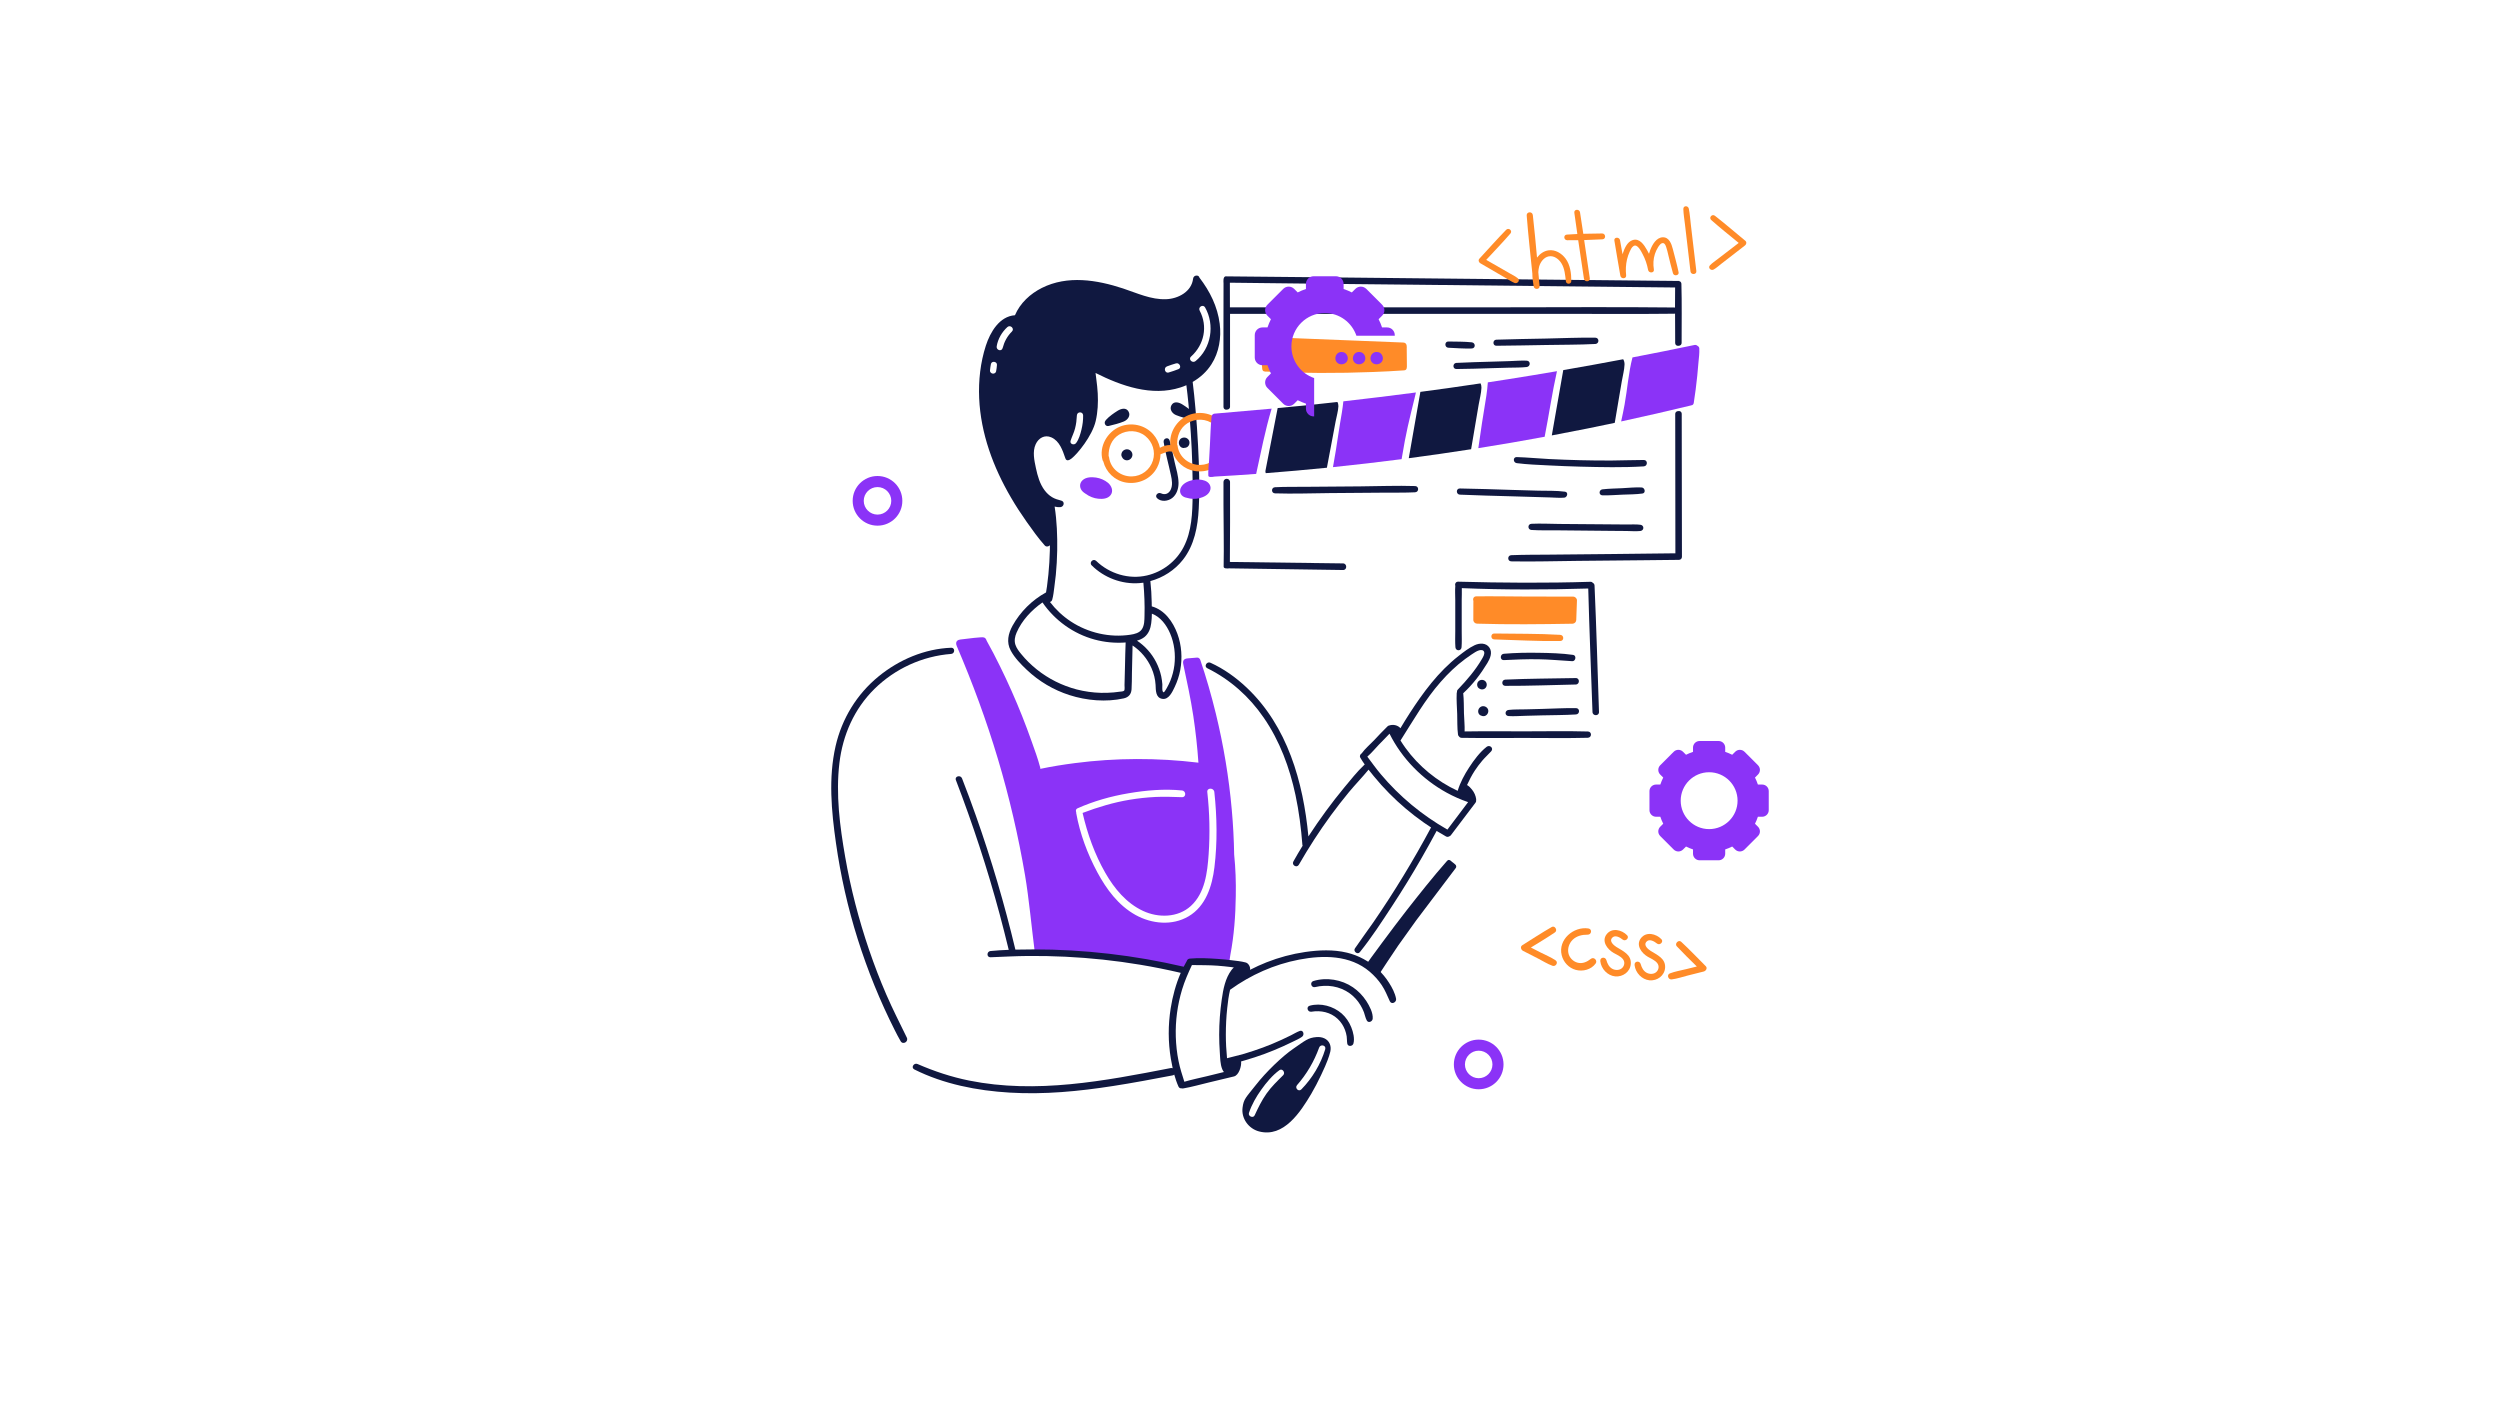 <svg width="800" height="449" viewBox="0 0 800 449" fill="none" xmlns="http://www.w3.org/2000/svg">
<g filter="url(#filter0_f_6679_20377)">
<rect x="50" y="50" width="700" height="349" fill="white"/>
</g>
<path d="M394.934 273.486C394.848 268.721 394.608 263.974 394.178 259.226C393.266 248.802 391.529 238.464 389.052 228.281C387.641 222.519 386.007 216.791 384.098 211.183C383.96 210.787 383.564 210.392 383.1 210.426C382.137 210.512 381.173 210.581 380.21 210.667C379.797 210.701 378.266 210.753 378.628 212.439C379.797 217.995 381.019 223.516 381.861 229.124C382.601 234.078 383.152 239.066 383.496 244.055C370.388 242.472 357.075 242.489 343.984 244.192C340.269 244.674 336.571 245.259 332.907 246.033C332.924 245.912 332.907 245.775 332.873 245.62C332.133 242.782 331.101 239.995 330.12 237.243C329.157 234.525 328.142 231.807 327.076 229.124C324.926 223.723 322.569 218.408 319.989 213.178C318.647 210.443 317.237 207.726 315.757 205.077C315.482 204.354 315.276 204.045 314.691 203.959C314.398 203.787 309.513 204.337 307.294 204.647C305.471 204.887 306.004 206.367 306.176 206.762C311.216 218.528 315.654 230.534 319.318 242.816C322.982 255.063 325.872 267.551 328.022 280.143C329.243 287.298 330.189 297.395 331.118 304.586C331.273 305.738 333.612 305.067 334.094 304.31C345.412 304.052 355.561 305.669 366.673 307.923C369.924 308.576 375.377 309.35 378.576 310.193C379.144 310.331 380.107 307.957 380.417 307.51C381.105 306.529 381.053 307.768 382.119 307.235C385.887 307.613 389.189 308.06 392.956 308.439C393.3 309.247 393.507 306.632 393.713 305.566C394.9 299.374 395.364 292.992 395.45 286.696C395.536 282.276 395.382 277.855 394.934 273.486ZM388.622 277.494C387.899 283.514 385.869 289.982 380.331 293.233C375.084 296.312 368.548 295.658 363.37 292.786C357.866 289.724 354.047 284.529 351.123 279.093C347.975 273.211 345.584 266.812 344.397 260.241C344.38 260.12 344.38 260 344.38 259.897C344.191 259.45 344.26 258.899 344.776 258.676C349.97 256.353 355.544 254.788 361.151 253.842C366.707 252.896 372.59 252.38 378.232 252.948C379.591 253.085 379.643 255.149 378.232 255.098C375.394 255.012 372.573 254.891 369.735 255.029C367 255.167 364.265 255.459 361.564 255.906C356.352 256.766 351.347 258.28 346.427 260.138C347.975 266.846 350.28 273.331 353.703 279.317C356.576 284.34 360.446 289.018 365.778 291.495C370.629 293.766 376.925 293.697 381.053 289.93C385.611 285.785 386.351 279.197 386.764 273.4C387.228 266.743 387.073 260.069 386.334 253.446C386.179 252.002 388.432 252.019 388.587 253.446C389.447 261.393 389.585 269.547 388.622 277.494Z" fill="#8B33F7"/>
<path d="M390.308 103.607C389.619 98.12 387.16 93.183 383.823 88.848C383.616 87.85 381.931 87.971 381.793 89.158C381.311 93.372 376.977 95.608 373.158 95.746C368.342 95.935 363.835 93.785 359.363 92.305C350.986 89.553 341.611 88.022 333.406 92.133C329.673 94.008 326.44 96.984 324.788 100.872C319.817 101.216 316.876 106.273 315.465 110.625C313.728 116.026 313.091 121.754 313.332 127.413C313.831 138.732 317.839 149.517 323.515 159.218C325.063 161.884 326.749 164.465 328.521 166.976C330.344 169.556 332.219 172.188 334.318 174.544C334.799 175.078 335.539 174.923 335.969 174.493C335.969 175.026 335.969 175.559 335.952 176.11C335.9 178.673 335.728 181.236 335.487 183.799C335.367 185.089 335.212 186.362 335.04 187.634C334.954 188.288 334.834 188.925 334.73 189.578C330.275 192.004 326.474 195.788 324.014 200.226C322.621 202.772 322.002 205.507 323.429 208.173C324.668 210.495 326.68 212.559 328.572 214.348C332.46 218.029 337.139 220.798 342.23 222.432C347.7 224.187 353.961 224.737 359.603 223.482C361.152 223.138 361.994 222.14 362.098 220.575C362.218 218.872 362.184 217.152 362.218 215.466C362.287 212.49 362.356 209.532 362.424 206.556C365.091 208.328 367.189 210.856 368.479 213.797C369.219 215.483 369.683 217.341 369.786 219.181C369.873 220.867 369.752 223.293 371.954 223.637C374.018 223.963 375.17 221.366 375.893 219.852C376.719 218.132 377.321 216.309 377.682 214.417C378.387 210.564 378.129 206.521 376.77 202.823C375.36 198.97 372.694 195.186 368.565 194.033C368.565 193.621 368.548 193.208 368.548 192.795C368.496 190.507 368.376 188.219 368.118 185.949C372.195 184.848 375.91 182.457 378.525 179.137C382.206 174.458 383.307 168.507 383.599 162.71C383.943 156.002 383.719 149.207 383.375 142.499C383.186 138.525 382.894 134.569 382.533 130.613C382.275 127.826 382.017 125.005 381.655 122.218C384.063 120.825 386.162 118.933 387.676 116.542C390.101 112.775 390.858 108.045 390.308 103.607ZM319.026 116.748C318.991 117.454 318.871 118.159 318.751 118.847C318.665 119.346 318.114 119.621 317.65 119.552C317.202 119.501 316.738 119.053 316.79 118.572C316.876 117.867 316.944 117.161 317.099 116.473C317.34 115.407 319.077 115.648 319.026 116.748ZM323.808 106.101C322.311 107.58 321.382 109.335 320.849 111.364C320.522 112.62 318.751 112.07 318.94 110.831C319.318 108.475 320.608 106.256 322.363 104.656C323.343 103.796 324.754 105.189 323.808 106.101ZM373.468 117.23C374.431 116.903 375.394 116.508 376.375 116.267C377.441 116.009 378.215 117.643 377.149 118.107C376.134 118.537 375.05 118.847 374.001 119.191C372.745 119.587 372.246 117.643 373.468 117.23ZM342.591 141.019C343.021 139.695 343.675 138.474 344.019 137.097C344.38 135.721 344.535 134.345 344.604 132.918C344.673 131.645 346.565 131.627 346.599 132.918C346.634 134.448 346.427 135.997 346.066 137.493C345.722 138.904 345.24 140.589 344.363 141.759C343.761 142.602 342.23 142.137 342.591 141.019ZM359.999 213.109C359.965 214.468 359.93 215.827 359.896 217.186C359.879 217.857 359.861 218.545 359.844 219.216C359.827 219.594 359.999 220.712 359.707 221.022C359.431 221.297 358.623 221.297 358.262 221.349C357.642 221.435 357.023 221.504 356.387 221.572C355.028 221.693 353.669 221.744 352.31 221.71C349.696 221.641 347.098 221.28 344.552 220.626C339.891 219.405 335.505 217.221 331.755 214.21C329.931 212.748 328.246 211.097 326.766 209.274C326.044 208.396 325.304 207.433 324.943 206.349C324.496 205.042 324.771 203.683 325.304 202.445C326.99 198.54 330.086 195.237 333.595 192.778C337.534 198.54 343.486 202.806 350.229 204.646C353.463 205.524 356.851 205.851 360.205 205.593C360.102 208.069 360.051 210.598 359.999 213.109ZM368.393 199.417C368.531 198.42 368.582 197.388 368.6 196.373C371.386 197.405 373.278 200.019 374.431 202.686C375.79 205.851 376.22 209.411 375.807 212.834C375.6 214.537 375.153 216.24 374.517 217.823C374.207 218.579 373.846 219.319 373.45 220.024C373.227 220.403 373.02 220.833 372.745 221.177C372.521 221.469 372.332 221.744 372.109 221.314C371.799 220.695 372.005 219.663 371.954 218.975C371.885 218.115 371.765 217.255 371.593 216.412C371.249 214.83 370.681 213.281 369.941 211.837C368.531 209.084 366.398 206.711 363.835 205.008C364.695 204.767 365.521 204.406 366.243 203.838C367.585 202.737 368.187 201.103 368.393 199.417ZM381.638 158.53C381.587 164.103 381.38 170.02 378.748 175.078C376.375 179.636 372.04 182.973 367.034 184.143C361.238 185.502 355.011 183.592 350.762 179.481C349.833 178.587 348.423 179.98 349.334 180.909C353.291 184.865 358.984 187.015 364.557 186.602C365.005 186.568 365.452 186.516 365.882 186.465C366.191 189.991 366.346 193.517 366.243 197.061C366.209 198.454 366.226 200.071 365.435 201.309C364.626 202.565 363.061 202.909 361.685 203.116C355.114 204.113 348.182 202.514 342.66 198.867C340.097 197.181 337.844 195.065 335.986 192.64C336.313 192.537 336.605 192.296 336.709 191.9C337.07 190.628 337.207 189.251 337.379 187.944C337.569 186.62 337.724 185.295 337.861 183.971C338.119 181.356 338.257 178.741 338.308 176.127C338.377 171.483 338.205 166.718 337.483 162.108C338.085 162.263 338.704 162.332 339.34 162.28C340.476 162.177 340.837 160.525 339.616 160.199C338.566 159.923 337.551 159.648 336.605 159.063C335.711 158.513 334.937 157.773 334.3 156.93C332.735 154.866 332.03 152.303 331.497 149.809C330.981 147.367 330.327 144.511 331.428 142.137C332.34 140.159 334.3 139.024 336.416 139.953C339.082 141.123 340.046 144.15 340.923 146.678C341.267 147.693 342.213 147.263 342.884 146.73C344.759 145.302 349.524 139.488 350.624 134.724C351.295 131.851 351.433 128.841 351.278 125.899C351.192 124.351 351.02 122.82 350.814 121.272C350.728 120.67 350.659 120.017 350.573 119.346C358.829 123.508 368.565 126.949 377.733 123.99C378.387 123.784 379.024 123.543 379.643 123.268C379.866 125.16 380.107 127.052 380.279 128.944C380.606 132.212 380.864 135.498 381.07 138.783C381.501 145.371 381.69 151.959 381.638 158.53ZM382.584 115.544C381.587 116.37 380.142 114.994 381.139 114.099C385.336 110.315 386.575 104.45 383.891 99.392C383.289 98.24 384.992 97.242 385.629 98.378C388.794 103.951 387.624 111.416 382.584 115.544Z" fill="#101840"/>
<path d="M360.498 143.772C359.93 143.823 359.397 144.116 359.088 144.614C358.812 145.079 358.692 145.767 359.036 146.249C359.036 146.249 359.036 146.266 359.053 146.266C359.242 146.713 359.621 147.057 360.068 147.212C361.169 147.59 362.253 146.782 362.373 145.681C362.476 144.632 361.547 143.686 360.498 143.772Z" fill="#101840"/>
<path d="M379.918 140.314C379.11 139.746 377.837 140.004 377.407 140.916C377.149 141.449 377.183 142.017 377.441 142.533C377.733 143.101 378.387 143.513 379.041 143.307H379.058C379.196 143.307 379.35 143.29 379.488 143.255C380.159 143.083 380.589 142.464 380.64 141.793C380.692 141.191 380.4 140.641 379.918 140.314Z" fill="#101840"/>
<path d="M375.893 147.917C375.377 145.595 374.93 143.221 374.276 140.951C373.915 139.695 372.16 140.245 372.367 141.484C372.952 145.062 373.949 148.571 374.706 152.114C375.033 153.611 375.308 155.296 374.603 156.741C373.984 158.014 372.78 158.461 371.507 157.859C370.526 157.395 369.391 158.599 370.285 159.442C371.593 160.68 373.777 160.405 375.119 159.356C376.564 158.22 377.149 156.311 377.132 154.539C377.097 152.303 376.392 150.067 375.893 147.917Z" fill="#101840"/>
<path d="M361.151 131.731C360.377 130.286 358.743 130.75 357.625 131.455C356.318 132.281 354.942 133.227 353.91 134.38C353.858 134.448 353.806 134.517 353.772 134.586C353.153 135.257 353.686 136.581 354.787 136.306C356.387 135.911 358.124 135.498 359.655 134.861C360.842 134.362 361.874 133.038 361.151 131.731Z" fill="#101840"/>
<path d="M374.844 129.701C375.618 128.256 377.252 128.72 378.37 129.426C379.677 130.251 381.053 131.197 382.086 132.35C382.137 132.419 382.189 132.487 382.223 132.556C382.842 133.227 382.309 134.552 381.208 134.276C379.609 133.881 377.871 133.468 376.34 132.831C375.153 132.35 374.139 131.025 374.844 129.701Z" fill="#101840"/>
<path d="M446.745 319.602C446.418 317.796 445.472 316.024 444.492 314.493C443.494 312.911 442.29 311.449 440.914 310.176C438.145 307.596 434.739 305.755 431.075 304.861C426.671 303.794 422.096 304.001 417.658 304.637C413.426 305.256 409.264 306.374 405.29 307.94C403.484 308.662 401.73 309.453 400.009 310.348C400.199 309.591 399.614 308.249 398.616 307.991C397.154 307.596 395.554 307.458 394.041 307.269C392.613 307.097 391.168 306.959 389.723 306.856C386.765 306.65 383.668 306.478 380.71 306.753C380.211 306.804 379.901 307.114 379.798 307.475C379.437 308.077 379.093 308.714 378.783 309.35H378.766C363.027 305.686 346.875 303.794 330.706 303.811C328.779 303.811 326.853 303.829 324.926 303.88C321.469 289.38 317.255 275.068 312.283 261.015C310.873 257.007 309.394 253.033 307.846 249.077C307.381 247.873 305.403 248.389 305.885 249.628C311.269 263.681 315.982 277.992 319.886 292.527C320.901 296.329 321.865 300.13 322.793 303.949C320.85 304.018 318.906 304.138 316.962 304.327C315.706 304.448 315.655 306.374 316.962 306.323C320.987 306.168 325.012 305.944 329.037 305.91C333.011 305.876 336.984 305.962 340.958 306.151C348.974 306.546 356.955 307.389 364.867 308.714C369.219 309.436 373.537 310.313 377.837 311.311C376.272 314.923 375.223 318.828 374.621 322.647C373.778 327.996 373.778 333.449 374.672 338.799C374.844 339.813 375.033 340.828 375.257 341.843C375.051 341.757 374.827 341.74 374.569 341.792C353.446 345.903 331.566 350.1 310.133 345.782C304.423 344.63 298.935 342.806 293.603 340.484C292.45 339.985 291.401 341.637 292.588 342.222C301.98 346.935 312.696 349.016 323.103 349.635C334.163 350.306 345.258 349.222 356.181 347.52C362.545 346.539 368.875 345.335 375.205 344.131C375.446 344.079 375.618 343.993 375.756 343.873C376.134 345.18 376.564 346.488 377.115 347.709C377.321 348.156 377.717 348.311 378.112 348.259C378.267 348.311 378.456 348.328 378.663 348.294C381.398 347.829 384.081 347.038 386.782 346.402C389.482 345.748 392.183 345.129 394.884 344.458C396.449 344.062 397.326 341.155 397.154 339.676V339.659C397.567 339.538 397.997 339.418 398.41 339.297C400.526 338.695 402.624 337.99 404.705 337.233C406.718 336.494 408.696 335.668 410.64 334.791C411.637 334.343 412.635 333.862 413.633 333.38C414.648 332.881 415.766 332.417 416.677 331.746C417.52 331.127 417.056 329.458 415.903 329.906C414.94 330.267 414.046 330.817 413.134 331.282C412.154 331.781 411.156 332.262 410.158 332.709C408.18 333.621 406.185 334.447 404.155 335.204C402.177 335.926 400.181 336.597 398.169 337.199C396.346 337.732 394.488 338.128 392.647 338.627C392.407 336.132 392.269 333.621 392.269 331.11C392.269 328.271 392.407 325.416 392.716 322.578C392.923 320.634 393.163 318.656 393.628 316.729C393.645 316.712 393.679 316.695 393.697 316.678C400.268 311.948 407.75 308.611 415.714 307.08C423.437 305.6 432.038 305.583 438.317 310.95C439.779 312.206 441.086 313.633 442.152 315.233C443.253 316.867 443.924 318.639 444.75 320.411C445.335 321.597 446.952 320.703 446.745 319.602ZM394.109 310.365C392.08 313.031 391.426 316.557 390.962 319.808C390.428 323.558 390.136 327.325 390.136 331.11C390.136 333.002 390.205 334.911 390.342 336.803C390.463 338.523 390.446 340.519 391.116 342.136C391.254 342.462 391.426 342.772 391.65 343.047C389.861 343.477 388.055 343.925 386.266 344.372C383.858 344.957 381.381 345.455 378.99 346.161C378.302 343.959 377.579 341.792 377.132 339.521C376.616 336.975 376.341 334.378 376.255 331.78C376.1 326.672 376.788 321.546 378.267 316.643C379.093 313.926 380.211 311.38 381.415 308.817C384.133 308.869 386.851 308.817 389.568 309.023C391.013 309.127 392.458 309.281 393.886 309.453C394.195 309.488 394.522 309.539 394.832 309.591C394.574 309.815 394.333 310.073 394.109 310.365Z" fill="#101840"/>
<path d="M437.232 320.342C436.097 318.604 434.652 317.108 432.949 315.938C429.337 313.461 424.486 312.653 420.289 313.926C419.051 314.304 419.567 316.162 420.822 315.869C424.641 314.958 428.614 315.542 431.848 317.83C433.242 318.828 434.446 320.152 435.323 321.614C435.77 322.354 436.149 323.111 436.458 323.919C436.768 324.78 436.923 325.708 437.353 326.517C437.851 327.514 439.176 326.912 439.262 326.001C439.434 324.126 438.213 321.873 437.232 320.342Z" fill="#101840"/>
<path d="M432.416 328.753C431.745 327.067 430.713 325.536 429.354 324.332C426.619 321.958 422.646 320.858 419.12 321.821C417.864 322.165 418.414 323.954 419.653 323.747C422.646 323.249 425.777 323.902 428.047 326.035C429.096 327.016 429.905 328.254 430.404 329.596C430.644 330.249 430.834 330.937 430.937 331.626C431.057 332.4 430.989 333.191 431.126 333.965C431.315 335.014 432.812 334.859 433.087 333.965C433.551 332.365 433.018 330.249 432.416 328.753Z" fill="#101840"/>
<path d="M304.388 207.278C295.89 207.605 287.685 211.097 281.149 216.447C274.165 222.14 269.4 229.984 267.388 238.757C265.066 248.94 266.046 259.536 267.508 269.77C268.988 280.194 271.31 290.498 274.475 300.526C277.64 310.554 281.613 320.342 286.361 329.734C286.946 330.903 287.548 332.056 288.201 333.174C288.941 334.464 290.833 333.329 290.179 332.021C287.943 327.429 285.621 322.888 283.591 318.192C281.562 313.513 279.738 308.731 278.087 303.897C274.802 294.248 272.221 284.322 270.467 274.26C268.747 264.403 267.422 254.186 268.609 244.192C269.676 235.196 273.34 226.853 279.824 220.454C286.412 213.97 295.151 209.962 304.37 209.256C305.643 209.153 305.661 207.227 304.388 207.278Z" fill="#101840"/>
<path d="M508.136 234.078C501.411 233.889 494.685 234.026 487.959 234.026C481.526 234.026 475.11 233.957 468.677 234.061C468.746 232.168 468.522 230.208 468.47 228.315C468.402 226.165 468.47 223.964 468.23 221.831C471.257 219.061 473.837 215.69 475.953 212.181C476.813 210.753 477.673 208.844 476.641 207.278C475.574 205.644 473.459 205.73 471.876 206.47C470.053 207.33 468.367 208.637 466.785 209.876C465.168 211.131 463.637 212.508 462.192 213.952C459.285 216.859 456.705 220.093 454.331 223.448C452.146 226.544 450.082 229.76 448.139 233.029C447.33 232.065 445.816 231.738 444.63 232.134C444.423 232.151 444.217 232.237 444.01 232.427C442.514 233.854 441.121 235.402 439.693 236.899C438.386 238.258 436.837 239.565 435.719 241.096C435.289 241.354 434.997 241.922 435.289 242.438C435.719 243.194 436.201 243.917 436.717 244.639C436.665 244.674 436.597 244.725 436.545 244.777C434.24 246.962 432.21 249.542 430.181 251.984C428.151 254.444 426.19 256.955 424.298 259.536C422.354 262.185 420.479 264.902 418.69 267.655C417.039 250.23 411.999 232.358 398.926 220.024C395.52 216.808 391.615 214.004 387.35 212.078C386.18 211.544 385.148 213.247 386.335 213.832C393.662 217.461 399.769 222.914 404.396 229.657C409.522 237.088 412.687 245.654 414.562 254.444C415.68 259.69 416.351 265.006 416.764 270.338C416.781 270.458 416.798 270.562 416.832 270.648C415.818 272.299 414.82 273.985 413.874 275.687C413.237 276.84 414.975 277.855 415.628 276.72C418.776 271.25 422.182 265.952 425.915 260.86C427.755 258.349 429.682 255.889 431.66 253.481C433.69 251.038 435.926 248.75 437.938 246.291C438.489 246.996 439.056 247.684 439.607 248.372C441.155 250.264 442.806 252.105 444.526 253.842C447.932 257.299 451.665 260.447 455.638 263.234C456.395 263.767 457.169 264.283 457.943 264.782C452.336 275.257 446.16 285.406 439.435 295.194C437.508 297.98 435.461 300.698 433.569 303.502C432.95 304.431 434.412 305.6 435.134 304.706C438.884 300.044 442.204 294.936 445.472 289.93C448.775 284.89 451.94 279.747 454.933 274.518C456.567 271.662 458.167 268.79 459.715 265.9C460.695 266.502 461.693 267.087 462.708 267.655C463.069 267.861 463.43 267.827 463.706 267.655C463.929 267.603 464.136 267.465 464.291 267.259C466.922 263.801 469.537 260.327 472.169 256.852C472.341 256.629 472.392 256.405 472.358 256.199C472.392 256.044 472.392 255.889 472.375 255.717C472.22 254.599 471.756 253.567 471.051 252.69C470.655 252.191 470.087 251.554 469.451 251.21C470.173 249.645 470.947 248.114 471.911 246.635C472.65 245.517 473.442 244.433 474.319 243.418C475.213 242.369 476.245 241.44 477.174 240.425C478.086 239.427 476.744 238.206 475.729 238.98C473.51 240.717 471.653 243.246 470.122 245.585C468.625 247.873 467.249 250.436 466.458 253.068C459.835 250.006 454.004 245.224 449.738 239.324C449.188 238.55 448.655 237.776 448.156 236.968C452.25 230.552 455.965 223.946 461.022 218.201C463.379 215.518 465.959 213.024 468.832 210.891C469.502 210.392 470.173 209.927 470.861 209.463C471.635 208.964 472.444 208.362 473.321 208.104C473.872 207.949 474.714 207.932 474.921 208.603C475.162 209.325 474.577 210.254 474.233 210.856C472.117 214.486 469.399 217.633 466.509 220.661C466.269 220.902 466.2 221.194 466.234 221.435C466.2 221.538 466.165 221.676 466.148 221.813C466.028 224.015 466.234 226.268 466.303 228.47C466.372 230.638 466.269 232.908 466.561 235.058C466.595 235.334 466.716 235.523 466.871 235.643C467.025 235.901 467.301 236.09 467.714 236.108C474.439 236.211 481.165 236.142 487.891 236.142C494.616 236.142 501.359 236.262 508.068 236.09C509.444 236.056 509.444 234.112 508.136 234.078ZM462.932 253.653C465.133 254.857 467.421 255.872 469.795 256.68C467.576 259.604 465.374 262.529 463.172 265.47C455.088 260.877 447.846 254.874 441.86 247.753C440.329 245.947 438.97 244.003 437.543 242.128C438.867 240.993 440.02 239.565 441.207 238.327C442.342 237.14 443.529 235.987 444.647 234.783C448.603 242.73 455.157 249.387 462.932 253.653Z" fill="#101840"/>
<path d="M510.252 187.376C510.235 186.946 509.994 186.654 509.701 186.516C509.529 186.293 509.271 186.155 508.893 186.172C494.805 186.62 480.717 186.516 466.612 186.138C465.804 186.121 465.494 186.895 465.701 187.48C465.563 188.976 465.684 190.524 465.684 192.004C465.684 193.672 465.684 195.323 465.684 196.992C465.684 198.66 465.684 200.312 465.684 201.98C465.684 203.683 465.598 205.438 465.735 207.141C465.838 208.396 467.593 208.396 467.696 207.141C467.834 205.438 467.748 203.7 467.748 201.98C467.748 200.312 467.748 198.66 467.748 196.992C467.748 195.323 467.748 193.672 467.748 192.004C467.748 190.765 467.834 189.475 467.782 188.202C481.251 188.77 494.771 188.735 508.239 188.323C508.583 201.499 509.134 214.675 509.598 227.851C509.65 229.193 511.714 229.193 511.679 227.851C511.215 214.348 510.854 200.845 510.252 187.376Z" fill="#101840"/>
<path d="M475.385 218.08C474.8 217.41 473.75 217.392 473.131 217.994C472.443 218.648 472.564 219.938 473.424 220.368C473.458 220.385 473.475 220.385 473.51 220.403C473.94 220.678 474.49 220.695 474.954 220.454C475.832 220.007 476.021 218.803 475.385 218.08Z" fill="#101840"/>
<path d="M476.055 226.767C475.574 225.993 474.49 225.718 473.733 226.251C473.286 226.561 473.028 227.042 473.011 227.576C472.993 228.109 473.251 228.677 473.75 228.917C473.819 228.952 473.905 228.986 473.991 229.003C474.352 229.175 474.782 229.227 475.161 229.107C476.072 228.797 476.571 227.627 476.055 226.767Z" fill="#101840"/>
<path d="M504.248 216.98C496.731 217.134 489.214 217.134 481.697 217.479C480.425 217.53 480.407 219.474 481.697 219.474C489.214 219.508 496.731 219.199 504.248 219.044C505.573 219.009 505.573 216.945 504.248 216.98Z" fill="#101840"/>
<path d="M504.317 226.595C500.722 226.544 497.11 226.767 493.532 226.853C491.76 226.905 489.988 226.939 488.217 226.991C486.411 227.043 484.536 226.974 482.73 227.18C481.491 227.318 481.439 229.055 482.73 229.141C484.536 229.261 486.393 229.089 488.217 229.055C489.988 229.003 491.76 228.969 493.532 228.917C497.127 228.831 500.739 228.849 504.317 228.625C505.607 228.539 505.624 226.612 504.317 226.595Z" fill="#101840"/>
<path d="M503.405 209.566C499.776 209.05 496.026 208.947 492.362 208.895C488.647 208.826 484.931 208.895 481.233 209.205C479.943 209.308 479.926 211.303 481.233 211.235C484.879 211.045 488.543 210.908 492.19 210.959C495.854 211.011 499.483 211.372 503.13 211.579C504.248 211.63 504.54 209.738 503.405 209.566Z" fill="#101840"/>
<path d="M465.683 276.633C465.339 276.358 464.995 276.014 464.616 275.773C464.031 275.189 463.567 274.913 463.017 275.533C458.493 280.659 454.227 286.077 450.012 291.444C445.798 296.81 437.542 308.06 437.524 308.18C439.021 309.006 440.397 310.09 441.635 311.294C441.756 311.139 445.557 305.256 447.449 302.538C449.342 299.838 451.251 297.172 453.195 294.505C454.364 292.906 463.619 280.745 465.855 277.752C466.096 277.425 466.027 276.926 465.683 276.633Z" fill="#101840"/>
<path d="M425.518 334.016C424.795 332.331 423.007 331.729 421.286 331.866C418.551 332.073 417.64 333.019 413.959 335.53C410.278 338.042 405.083 343.082 401.901 347.158C398.718 351.218 397.979 351.596 397.618 354.452C397.17 357.892 399.544 361.177 402.881 362.054C410.811 364.153 416.178 355.793 419.601 350.031C421.648 346.591 424.142 341.189 424.83 339.263C425.501 337.302 426.24 335.719 425.518 334.016ZM410.639 344.045C408.747 345.937 406.855 347.726 405.289 349.945C403.741 352.147 402.606 354.486 401.488 356.911C401.006 357.943 399.321 357.204 399.665 356.137C400.542 353.471 402.004 350.925 403.638 348.655C405.255 346.384 407.147 344.114 409.4 342.462C410.346 341.74 411.413 343.254 410.639 344.045ZM424.073 335.754C422.645 340.519 419.91 345.06 416.436 348.603C415.541 349.515 414.234 348.156 415.06 347.227C418.19 343.649 420.495 339.693 422.129 335.221C422.577 334.016 424.451 334.498 424.073 335.754Z" fill="#101840"/>
<path d="M429.768 180.29C417.693 180.135 405.635 179.963 393.56 179.825C393.646 171.311 393.628 162.779 393.611 154.247C393.611 153.645 393.095 153.181 392.493 153.215H392.476C391.926 153.249 391.513 153.697 391.513 154.247C391.513 156.621 391.513 158.995 391.513 161.368C391.513 168.008 391.702 174.665 391.564 181.304C391.547 182.01 392.751 181.941 393.37 181.872C405.497 182.061 417.641 182.233 429.768 182.405C431.127 182.44 431.127 180.307 429.768 180.29Z" fill="#101840"/>
<path d="M448.69 100.442C467.284 100.442 485.896 100.442 504.49 100.442C514.897 100.442 525.321 100.511 535.745 100.39C535.848 100.39 535.934 100.373 536.02 100.356C536.037 103.074 536.054 105.791 536.054 108.509V109.782C536.054 110.332 536.536 110.745 537.087 110.659C537.173 110.642 537.276 110.625 537.362 110.625C537.792 110.556 538.119 110.178 538.119 109.748C538.119 103.452 538.222 97.139 538.05 90.861C538.033 90.155 537.448 89.846 536.915 89.915C536.897 89.915 536.863 89.915 536.846 89.915C518.01 89.725 499.192 89.519 480.357 89.33C461.591 89.141 442.807 88.934 424.04 88.745C413.444 88.642 402.866 88.521 392.27 88.435C391.255 88.435 391.53 90.448 391.53 90.585C391.479 102.385 391.513 114.185 391.513 125.985C391.513 127.396 391.513 128.824 391.513 130.234C391.513 130.785 391.995 131.197 392.545 131.094C392.665 131.077 392.803 131.043 392.923 131.025C393.319 130.939 393.611 130.578 393.611 130.165C393.611 123.612 393.611 117.058 393.611 110.504C393.611 107.15 393.611 103.796 393.611 100.442C411.948 100.442 430.319 100.442 448.69 100.442ZM393.56 90.568C393.56 90.534 393.56 90.499 393.56 90.465C411.965 90.706 430.353 90.878 448.758 91.067C467.525 91.273 486.309 91.463 505.075 91.669C515.396 91.772 525.717 91.893 536.037 91.996C536.003 94.146 535.986 96.279 536.003 98.429C535.917 98.412 535.831 98.395 535.745 98.395C517.15 98.188 498.539 98.343 479.944 98.343C461.35 98.343 442.738 98.343 424.144 98.343C413.96 98.343 403.777 98.343 393.577 98.343C393.577 95.763 393.577 93.166 393.56 90.568Z" fill="#101840"/>
<path d="M537.189 131.541C537.069 131.559 536.966 131.576 536.845 131.576C536.415 131.627 536.071 132.006 536.071 132.436C536.088 142 536.088 151.564 536.106 161.145C536.106 166.443 536.123 171.758 536.123 177.056C522.603 177.245 509.083 177.348 495.562 177.486C491.572 177.52 487.581 177.503 483.59 177.658C482.318 177.709 482.318 179.602 483.59 179.636C490.66 179.774 497.73 179.55 504.799 179.481C511.869 179.412 518.939 179.344 526.009 179.275C528.709 179.24 534.902 179.189 537.275 179.154C537.809 179.154 538.221 178.724 538.221 178.191C538.221 173.753 538.187 155.124 538.17 145.887L538.153 132.402C538.153 131.868 537.705 131.473 537.189 131.541Z" fill="#101840"/>
<path d="M427.962 128.635C426.225 128.824 424.47 129.013 422.733 129.202C418.106 129.701 413.479 130.148 408.852 130.578C407.544 137.27 406.254 143.961 404.947 150.635C404.895 150.893 404.93 151.168 405.05 151.409C411.57 150.91 418.089 150.325 424.608 149.672C425.227 146.386 425.846 143.101 426.466 139.815C426.775 138.147 427.102 136.461 427.412 134.793C427.704 133.227 428.22 131.559 428.289 129.976C428.289 129.477 428.186 129.013 427.962 128.635Z" fill="#101840"/>
<path d="M473.785 122.683C467.369 123.646 460.953 124.558 454.52 125.401C453.264 132.47 452.043 139.54 450.805 146.627C457.462 145.75 464.118 144.786 470.758 143.754L472.237 135.016C472.547 133.158 472.874 131.301 473.183 129.443C473.476 127.706 473.992 125.865 474.061 124.093C474.078 123.577 473.975 123.096 473.785 122.683Z" fill="#101840"/>
<path d="M519.421 114.959C513.04 116.164 506.641 117.333 500.242 118.434C499.004 125.401 497.799 132.367 496.578 139.334C500.431 138.611 504.267 137.871 508.103 137.097C510.976 136.513 513.848 135.928 516.721 135.308C517.151 132.746 517.598 130.165 518.028 127.585C518.338 125.727 518.664 123.87 518.974 122.012C519.266 120.275 519.783 118.434 519.851 116.662C519.869 115.992 519.714 115.407 519.421 114.959Z" fill="#101840"/>
<path d="M470.965 109.541C468.505 109.283 465.96 109.335 463.483 109.283C462.193 109.249 462.21 111.227 463.483 111.278C465.96 111.382 468.488 111.605 470.965 111.519C472.255 111.468 472.204 109.679 470.965 109.541Z" fill="#101840"/>
<path d="M510.528 108.062C505.247 107.976 499.949 108.234 494.685 108.337C489.405 108.44 484.124 108.526 478.843 108.698C477.587 108.733 477.587 110.659 478.843 110.642C484.124 110.607 489.405 110.487 494.685 110.401C499.966 110.298 505.264 110.349 510.528 110.074C511.801 109.988 511.818 108.096 510.528 108.062Z" fill="#101840"/>
<path d="M488.527 115.407C486.67 115.338 484.777 115.493 482.902 115.561C481.028 115.613 479.153 115.682 477.278 115.733C473.528 115.854 469.778 115.923 466.045 116.129C464.807 116.198 464.772 118.09 466.045 118.09C469.795 118.073 473.545 117.918 477.278 117.815C479.101 117.763 480.907 117.712 482.73 117.66C484.64 117.608 486.601 117.66 488.51 117.454C489.817 117.316 489.869 115.458 488.527 115.407Z" fill="#101840"/>
<path d="M452.834 155.537C447.037 155.348 441.189 155.589 435.375 155.64C429.561 155.692 423.747 155.726 417.916 155.778C414.613 155.812 411.293 155.743 407.991 155.915C406.735 155.984 406.735 157.825 407.991 157.876C413.787 158.066 419.636 157.842 425.45 157.79C431.264 157.739 437.078 157.704 442.909 157.653C446.212 157.618 449.531 157.704 452.834 157.532C454.124 157.464 454.124 155.571 452.834 155.537Z" fill="#101840"/>
<path d="M500.809 157.343C498.04 156.965 495.15 157.085 492.363 157.016C489.577 156.93 486.79 156.844 484.021 156.776C478.396 156.604 472.771 156.397 467.146 156.311C465.874 156.294 465.891 158.22 467.146 158.289C472.702 158.53 478.276 158.668 483.849 158.823C486.567 158.909 489.302 158.995 492.019 159.063L496.113 159.184C497.575 159.235 499.089 159.373 500.551 159.253C501.549 159.184 501.962 157.498 500.809 157.343Z" fill="#101840"/>
<path d="M525.321 155.984C523.257 155.881 521.124 156.122 519.059 156.225C516.978 156.328 514.862 156.346 512.798 156.586C511.594 156.724 511.525 158.479 512.798 158.513C514.931 158.565 517.098 158.375 519.231 158.289C521.347 158.203 523.497 158.221 525.596 157.928C526.731 157.756 526.387 156.036 525.321 155.984Z" fill="#101840"/>
<path d="M526.009 147.194C522.586 147.194 519.163 147.349 515.757 147.366C512.403 147.384 509.031 147.349 505.677 147.263C502.323 147.177 498.951 147.057 495.597 146.885C492.191 146.713 488.768 146.369 485.362 146.266C484.072 146.231 484.158 148.055 485.362 148.209C488.751 148.639 492.191 148.76 495.597 148.932C498.951 149.104 502.323 149.241 505.677 149.327C512.437 149.499 519.266 149.654 526.026 149.241C527.316 149.138 527.333 147.177 526.009 147.194Z" fill="#101840"/>
<path d="M524.925 167.922C523.48 167.733 521.949 167.853 520.487 167.836C519.059 167.819 517.632 167.819 516.221 167.802C513.314 167.784 510.407 167.75 507.5 167.733L498.951 167.664C496.01 167.63 493.017 167.475 490.058 167.612C488.785 167.681 488.785 169.505 490.058 169.591C492.948 169.78 495.872 169.677 498.779 169.711C501.686 169.745 504.593 169.763 507.5 169.797C510.356 169.831 513.194 169.849 516.049 169.883L520.487 169.917C521.949 169.935 523.48 170.072 524.925 169.917C526.198 169.745 526.181 168.077 524.925 167.922Z" fill="#101840"/>
<path d="M390.961 135.274C388.329 132.281 384.028 131.352 380.347 132.832C376.649 134.328 374.035 138.405 374.533 142.413C373.381 142.378 372.194 142.722 371.179 143.29C370.852 141.725 370.13 140.228 369.012 138.955C366.38 135.962 362.08 135.033 358.399 136.513C354.339 138.164 351.587 142.912 352.826 147.246C352.877 147.401 352.946 147.539 353.049 147.642C353.909 151.082 356.73 153.834 360.325 154.419C364.333 155.073 368.393 153.25 370.285 149.586C370.99 148.244 371.334 146.799 371.368 145.354C371.403 145.354 371.42 145.337 371.454 145.337C372.659 144.959 373.88 144.133 375.187 144.58C376.219 147.711 378.92 150.171 382.274 150.721C386.282 151.375 390.341 149.551 392.233 145.887C394.074 142.413 393.575 138.25 390.961 135.274ZM368.926 147.384C367.997 150.343 365.314 152.389 362.2 152.458C358.64 152.544 355.371 149.999 354.907 146.386C354.89 146.214 354.838 146.077 354.752 145.939C354.7 143.238 355.664 140.607 358.089 139.093C360.686 137.493 364.144 137.596 366.518 139.54C368.857 141.45 369.82 144.511 368.926 147.384ZM390.857 143.703C389.928 146.661 387.245 148.708 384.132 148.777C380.571 148.863 377.303 146.317 376.838 142.705C376.821 142.533 376.77 142.396 376.684 142.258C376.632 139.557 377.595 136.926 380.021 135.412C382.618 133.812 386.075 133.915 388.449 135.859C390.789 137.768 391.769 140.83 390.857 143.703Z" fill="#FF8B28"/>
<path d="M503.405 190.92C498.227 190.886 493.05 190.903 487.889 190.886C482.712 190.869 477.534 190.765 472.374 190.834C471.514 190.851 471.221 191.711 471.497 192.313C471.479 192.382 471.479 192.451 471.479 192.537C471.479 194.481 471.479 196.425 471.462 198.368C471.462 199.039 472.013 199.555 472.666 199.572C482.832 199.882 493.015 199.762 503.198 199.59C503.869 199.572 504.385 199.039 504.402 198.386C504.488 196.304 504.557 194.223 504.626 192.141C504.643 191.471 504.041 190.92 503.405 190.92Z" fill="#FF8B28"/>
<path d="M499.276 203.15C492.258 202.72 485.171 202.84 478.153 202.72C476.932 202.703 476.932 204.595 478.153 204.612C485.189 204.801 492.241 205.249 499.276 205.128C500.566 205.111 500.549 203.236 499.276 203.15Z" fill="#FF8B28"/>
<path d="M497.78 307.303C496.318 306.306 494.581 305.618 493.015 304.809C491.966 304.276 490.934 303.743 489.885 303.209C492.465 301.627 495.079 300.062 497.591 298.359C498.537 297.722 497.556 296.054 496.559 296.639C493.342 298.479 490.246 300.526 487.115 302.487C486.376 302.951 486.754 303.966 487.373 304.276C488.939 305.084 490.504 305.893 492.086 306.684C493.635 307.475 495.183 308.473 496.817 309.058C497.832 309.419 498.76 307.974 497.78 307.303Z" fill="#FF8B28"/>
<path d="M534.367 311.483C536.018 310.847 537.859 310.554 539.579 310.124C540.714 309.849 541.849 309.557 542.984 309.281C540.817 307.148 538.633 305.033 536.568 302.814C535.794 301.988 537.119 300.578 537.979 301.369C540.697 303.88 543.242 306.581 545.857 309.195C546.476 309.815 545.874 310.709 545.203 310.881C543.501 311.311 541.78 311.741 540.077 312.171C538.392 312.601 536.654 313.203 534.934 313.41C533.833 313.547 533.249 311.913 534.367 311.483Z" fill="#FF8B28"/>
<path d="M509.064 306.839C507.86 307.802 506.398 308.473 504.833 308.06C503.37 307.682 502.149 306.426 501.874 304.93C501.582 303.416 502.166 301.782 503.267 300.715C504.575 299.46 506.295 299.081 508.049 299.098C509.322 299.116 509.58 297.292 508.273 297.103C503.525 296.398 498.52 300.681 499.741 305.652C500.274 307.888 502.012 309.763 504.248 310.365C506.518 310.984 509.202 310.262 510.595 308.335C511.317 307.355 510.027 306.065 509.064 306.839Z" fill="#FF8B28"/>
<path d="M521.862 308.387C522.034 305.411 519.282 304.327 517.2 303.003C516.392 302.487 514.964 301.266 515.79 300.199C516.753 298.961 518.404 299.993 519.299 300.698C520.176 301.386 521.483 300.113 520.675 299.288C518.989 297.533 515.824 296.742 514.121 298.961C512.401 301.197 514.328 303.76 516.323 304.912C517.338 305.497 518.576 305.979 519.333 306.925C520.021 307.785 519.884 308.989 519.092 309.746C518.284 310.537 516.908 310.554 515.945 310.021C514.895 309.453 514.362 308.37 514.052 307.269C513.726 306.048 511.937 306.271 512.092 307.578C512.367 310.021 514.396 312.206 516.873 312.446C519.333 312.67 521.707 310.95 521.862 308.387Z" fill="#FF8B28"/>
<path d="M532.836 309.643C533.008 306.667 530.256 305.583 528.175 304.259C527.366 303.743 525.939 302.522 526.764 301.455C527.728 300.217 529.379 301.249 530.273 301.954C531.151 302.642 532.458 301.369 531.65 300.543C529.964 298.789 526.799 297.998 525.096 300.217C523.376 302.453 525.302 305.016 527.298 306.168C528.312 306.753 529.551 307.235 530.308 308.181C530.996 309.041 530.858 310.245 530.067 311.002C529.259 311.793 527.882 311.81 526.919 311.277C525.87 310.709 525.337 309.626 525.027 308.525C524.7 307.303 522.911 307.527 523.066 308.834C523.341 311.277 525.371 313.461 527.848 313.702C530.325 313.926 532.682 312.206 532.836 309.643Z" fill="#FF8B28"/>
<path d="M485.688 89.037C484.845 88.367 483.83 87.885 482.901 87.352C481.99 86.819 481.078 86.302 480.149 85.769C478.636 84.892 477.105 84.032 475.591 83.155C478.188 80.368 480.837 77.599 483.331 74.726C484.105 73.832 482.781 72.714 481.973 73.539C479.031 76.532 476.262 79.697 473.406 82.776C472.976 83.241 473.183 83.946 473.699 84.238C475.522 85.305 477.345 86.371 479.169 87.421C480.046 87.919 480.906 88.435 481.783 88.934C482.712 89.468 483.675 90.156 484.673 90.551C485.585 90.895 486.548 89.743 485.688 89.037Z" fill="#FF8B28"/>
<path d="M547.182 84.909C547.922 84.135 548.868 83.516 549.711 82.862C550.553 82.226 551.379 81.572 552.222 80.936C553.615 79.869 555.009 78.803 556.385 77.736C553.443 75.311 550.45 72.937 547.595 70.409C546.718 69.635 547.87 68.327 548.782 69.05C552.084 71.63 555.267 74.382 558.5 77.048C558.999 77.461 558.879 78.166 558.414 78.528C556.746 79.818 555.077 81.125 553.409 82.415C552.618 83.034 551.826 83.654 551.018 84.256C550.158 84.909 549.315 85.718 548.369 86.251C547.526 86.733 546.425 85.718 547.182 84.909Z" fill="#FF8B28"/>
<path d="M500.98 82.742C499.724 81.056 497.66 79.783 495.492 80.11C493.996 80.334 492.74 81.245 491.846 82.432C491.433 77.891 491.02 73.35 490.504 68.826C490.366 67.57 488.44 67.691 488.543 68.964C489.025 75.156 489.713 81.331 490.349 87.507C490.349 88.865 490.538 90.259 490.762 91.6C490.951 92.804 492.792 92.718 492.671 91.48C492.534 90.018 492.396 88.556 492.259 87.094C492.293 86.509 492.362 85.924 492.517 85.339C492.912 83.877 494.03 82.346 495.596 82.037C497.247 81.71 498.795 82.879 499.621 84.204C500.722 85.924 500.842 88.057 501.083 90.018C501.22 91.119 502.837 91.016 502.82 89.897C502.82 87.455 502.476 84.754 500.98 82.742Z" fill="#FF8B28"/>
<path d="M512.676 74.709C510.681 74.726 508.668 74.76 506.656 74.812C506.312 72.524 505.968 70.237 505.607 67.949C505.435 66.796 503.629 66.9 503.783 68.069C504.093 70.34 504.42 72.61 504.747 74.881C503.629 74.933 502.51 74.984 501.392 75.07C500.223 75.156 500.36 76.859 501.513 76.876C502.682 76.894 503.852 76.876 505.022 76.859C505.624 80.97 506.243 85.064 506.862 89.175C507.034 90.362 508.909 90.242 508.737 89.055C508.135 84.978 507.55 80.901 506.931 76.825C508.892 76.773 510.836 76.67 512.78 76.584C514.001 76.515 513.863 74.692 512.676 74.709Z" fill="#FF8B28"/>
<path d="M537.153 87.145C536.637 84.634 535.932 82.157 535.296 79.663C534.883 78.046 534.126 75.879 532.096 75.93C530.032 75.982 528.742 78.287 528.088 79.972C527.934 80.385 527.796 80.798 527.676 81.211C527.469 80.798 527.263 80.368 527.022 79.972C526.11 78.373 524.683 76.154 522.515 76.807C520.64 77.358 519.763 79.646 519.213 81.349C518.955 79.852 518.679 78.356 518.404 76.859C518.198 75.741 516.409 75.827 516.598 76.979C517.2 80.729 517.871 84.462 518.507 88.212C518.714 89.364 520.503 89.295 520.365 88.091C520.176 86.388 520.262 84.703 520.64 83.034C520.847 82.157 521.139 81.314 521.518 80.488C521.81 79.852 522.154 79.078 522.756 78.717C524.012 77.943 525.216 80.54 525.663 81.366C526.489 82.914 527.073 84.634 527.383 86.354C527.59 87.524 529.447 87.421 529.241 86.234C528.966 84.565 529.052 82.879 529.568 81.28C529.808 80.523 530.17 79.783 530.583 79.112C530.892 78.614 531.529 77.65 532.251 77.805C532.784 77.908 533.025 78.614 533.18 79.061C533.472 79.886 533.644 80.746 533.851 81.589C534.35 83.55 534.78 85.546 535.364 87.489C535.674 88.47 537.36 88.177 537.153 87.145Z" fill="#FF8B28"/>
<path d="M542.829 86.733C542.434 83.413 542.038 80.076 541.642 76.756C541.453 75.139 541.264 73.522 541.075 71.922C540.868 70.219 540.765 68.465 540.421 66.779C540.197 65.713 538.632 65.73 538.667 66.9C538.718 68.568 539.011 70.237 539.2 71.888C539.389 73.556 539.595 75.225 539.785 76.876C540.18 80.213 540.559 83.533 540.954 86.87C541.109 88.04 542.984 87.919 542.829 86.733Z" fill="#FF8B28"/>
<path d="M450.202 116.749C450.202 114.977 450.168 113.205 450.151 111.433C450.151 111.279 450.409 109.662 449.067 109.61C437.577 109.18 426.086 108.681 414.596 108.234C411.345 108.114 408.077 107.924 404.826 107.873C404.705 107.873 404.585 107.89 404.482 107.924C404.017 107.959 403.604 108.268 403.587 108.888C403.553 110.419 403.673 111.949 403.725 113.463C403.776 114.977 403.742 116.542 403.914 118.039C404.017 118.882 404.619 118.95 405.41 118.916C416.746 119.449 428.099 119.484 439.434 119.036C442.72 118.916 446.005 118.744 449.291 118.52C450.271 118.452 450.22 117.609 450.202 116.749Z" fill="#FF8B28"/>
<path d="M354.545 154.488C353.479 153.611 352.103 153.026 350.744 152.82C349.316 152.613 347.544 152.63 346.426 153.662C345.257 154.729 345.429 156.363 346.547 157.378C346.805 157.602 347.08 157.808 347.372 157.98C347.389 157.997 347.407 158.014 347.424 158.032C348.645 158.892 349.987 159.459 351.483 159.597C352.842 159.734 354.494 159.614 355.388 158.444C356.403 157.12 355.68 155.434 354.545 154.488Z" fill="#8B33F7"/>
<path d="M385.593 153.834C384.441 153.404 383.065 153.318 381.792 153.594C380.45 153.869 378.851 154.471 378.042 155.761C377.199 157.085 377.698 158.496 378.937 159.046C379.212 159.167 379.504 159.253 379.814 159.304C379.831 159.304 379.848 159.322 379.865 159.322C381.156 159.7 382.497 159.752 383.873 159.408C385.129 159.081 386.608 158.444 387.176 157.103C387.83 155.589 386.832 154.299 385.593 153.834Z" fill="#8B33F7"/>
<path d="M429.508 112.655C429.25 112.62 428.992 112.62 428.717 112.706C427.479 113.05 426.928 114.65 427.616 115.717C428.356 116.869 430.11 116.852 430.936 115.785C431.848 114.599 430.936 112.655 429.508 112.655Z" fill="#8B33F7"/>
<path d="M435.116 112.655C434.858 112.62 434.6 112.62 434.324 112.706C433.086 113.05 432.536 114.65 433.224 115.717C433.963 116.869 435.718 116.852 436.543 115.785C437.455 114.599 436.561 112.655 435.116 112.655Z" fill="#8B33F7"/>
<path d="M440.741 112.655C440.483 112.62 440.225 112.62 439.949 112.706C438.711 113.05 438.161 114.65 438.849 115.717C439.588 116.869 441.343 116.852 442.168 115.785C443.063 114.599 442.168 112.655 440.741 112.655Z" fill="#8B33F7"/>
<path d="M406.924 130.768C400.903 131.318 394.883 131.834 388.863 132.35C388.347 132.316 387.779 132.643 387.71 133.314C387.383 136.444 387.332 139.626 387.16 142.757C387.074 144.305 386.988 145.853 386.902 147.401C386.816 148.984 386.575 150.618 386.661 152.2C386.695 152.82 387.951 152.648 388.639 152.51C393.077 152.269 397.515 151.977 401.97 151.65C403.501 144.666 404.877 137.631 406.924 130.768Z" fill="#8B33F7"/>
<path d="M448.517 146.919C448.861 144.958 449.188 142.997 449.549 141.054C450.116 138.026 450.804 135.05 451.527 132.057C451.888 130.544 452.267 129.013 452.645 127.499C452.8 126.863 452.937 126.226 453.092 125.59C445.352 126.605 437.611 127.551 429.871 128.428C429.647 130.785 429.217 133.107 428.821 135.429C428.34 138.267 427.961 141.14 427.497 143.978C427.204 145.818 426.895 147.659 426.551 149.482C433.861 148.725 441.172 147.883 448.465 146.937C448.482 146.937 448.5 146.937 448.517 146.919Z" fill="#8B33F7"/>
<path d="M498.228 118.778C493.085 119.656 487.924 120.516 482.764 121.324C480.545 121.668 478.326 122.012 476.107 122.356C475.918 125.16 475.453 127.912 474.989 130.682C474.456 133.778 474.009 136.891 473.561 140.005C473.389 141.14 473.235 142.275 473.062 143.41C480.149 142.292 487.236 141.071 494.289 139.764C495.665 132.78 496.68 125.71 498.228 118.778Z" fill="#8B33F7"/>
<path d="M543.776 111.571C543.776 111.537 543.776 111.519 543.776 111.502V111.485C543.776 111.365 543.742 111.244 543.69 111.141C543.673 111.124 543.673 111.107 543.656 111.089C543.639 111.072 543.639 111.055 543.621 111.038C543.518 110.866 543.346 110.728 543.157 110.642C542.916 110.436 542.606 110.315 542.211 110.401C535.623 111.777 529.018 113.102 522.395 114.375C521.105 119.312 520.778 124.438 519.867 129.46C519.54 131.266 519.161 133.073 518.766 134.861C526.248 133.245 533.696 131.542 541.127 129.736C541.162 129.718 541.196 129.718 541.23 129.701C541.609 129.667 541.936 129.426 542.004 128.927C542.452 126.054 542.83 123.165 543.123 120.258C543.277 118.796 543.415 117.333 543.518 115.871C543.656 114.461 543.845 112.999 543.776 111.571Z" fill="#8B33F7"/>
<path d="M473.182 348.569C468.796 348.569 465.235 345.009 465.235 340.622C465.235 336.236 468.796 332.676 473.182 332.676C477.569 332.676 481.129 336.236 481.129 340.622C481.129 345.009 477.569 348.569 473.182 348.569ZM473.182 336.219C470.757 336.219 468.779 338.197 468.779 340.622C468.779 343.048 470.757 345.026 473.182 345.026C475.608 345.026 477.586 343.048 477.586 340.622C477.586 338.197 475.608 336.219 473.182 336.219Z" fill="#8B33F7"/>
<path d="M280.802 168.214C276.416 168.214 272.855 164.654 272.855 160.267C272.855 155.881 276.416 152.321 280.802 152.321C285.189 152.321 288.749 155.881 288.749 160.267C288.767 164.654 285.189 168.214 280.802 168.214ZM280.802 155.864C278.377 155.864 276.399 157.842 276.399 160.267C276.399 162.693 278.377 164.671 280.802 164.671C283.228 164.671 285.206 162.693 285.206 160.267C285.206 157.842 283.245 155.864 280.802 155.864Z" fill="#8B33F7"/>
<path d="M563.901 251.056H562.525C562.267 250.281 561.957 249.525 561.596 248.819L562.559 247.856C563.385 247.03 563.385 245.706 562.559 244.88L558.242 240.563C557.416 239.737 556.092 239.737 555.266 240.563L554.303 241.526C553.58 241.165 552.841 240.855 552.067 240.597V239.221C552.067 238.069 551.12 237.123 549.968 237.123H543.862C542.709 237.123 541.763 238.069 541.763 239.221V240.597C540.989 240.855 540.232 241.165 539.527 241.526L538.564 240.563C537.738 239.737 536.413 239.737 535.588 240.563L531.27 244.88C530.445 245.706 530.445 247.03 531.27 247.856L532.234 248.819C531.872 249.542 531.563 250.281 531.305 251.056H529.929C528.776 251.056 527.83 252.002 527.83 253.154V259.26C527.83 260.413 528.776 261.359 529.929 261.359H531.305C531.563 262.133 531.872 262.89 532.234 263.595L531.27 264.558C530.445 265.384 530.445 266.709 531.27 267.534L535.588 271.852C536.413 272.677 537.738 272.677 538.564 271.852L539.527 270.888C540.249 271.25 540.989 271.559 541.763 271.817V273.193C541.763 274.346 542.709 275.292 543.862 275.292H549.968C551.12 275.292 552.067 274.346 552.067 273.193V271.817C552.841 271.559 553.597 271.25 554.303 270.888L555.266 271.852C556.092 272.677 557.416 272.677 558.242 271.852L562.559 267.534C563.385 266.709 563.385 265.384 562.559 264.558L561.596 263.595C561.957 262.873 562.267 262.133 562.525 261.359H563.901C565.053 261.359 565.999 260.413 565.999 259.26V253.154C565.999 252.002 565.071 251.056 563.901 251.056ZM556.023 256.216C556.023 261.239 551.946 265.315 546.923 265.315C541.901 265.315 537.824 261.239 537.824 256.216C537.824 251.193 541.901 247.116 546.923 247.116C551.946 247.116 556.023 251.193 556.023 256.216Z" fill="#8B33F7"/>
<path d="M443.871 104.777H442.254C441.961 103.865 441.583 102.988 441.153 102.145L442.288 101.01C443.252 100.046 443.252 98.481 442.288 97.518L437.214 92.443C436.251 91.48 434.685 91.48 433.722 92.443L432.587 93.579C431.744 93.149 430.867 92.787 429.955 92.478V90.861C429.955 89.502 428.854 88.401 427.495 88.401H420.357C418.998 88.401 417.897 89.502 417.897 90.861V92.478C416.985 92.77 416.108 93.149 415.265 93.579L414.13 92.443C413.167 91.48 411.601 91.48 410.638 92.443L405.564 97.518C404.6 98.481 404.6 100.046 405.564 101.01L406.699 102.145C406.269 102.988 405.908 103.865 405.598 104.777H403.981C402.622 104.777 401.521 105.878 401.521 107.236V114.409C401.521 115.768 402.622 116.869 403.981 116.869H405.598C405.891 117.781 406.269 118.658 406.699 119.501L405.564 120.636C404.6 121.599 404.6 123.165 405.564 124.128L410.638 129.202C411.601 130.166 413.167 130.166 414.13 129.202L415.265 128.067C416.108 128.497 416.985 128.858 417.897 129.168V130.785C417.897 132.144 418.998 133.245 420.357 133.245H420.529V120.98C416.297 119.552 413.253 115.562 413.253 110.849C413.253 104.949 418.052 100.167 423.935 100.167C428.631 100.167 432.621 103.211 434.049 107.426H446.331V107.271C446.331 105.878 445.23 104.777 443.871 104.777Z" fill="#8B33F7"/>
<defs>
<filter id="filter0_f_6679_20377" x="0" y="0" width="800" height="449" filterUnits="userSpaceOnUse" color-interpolation-filters="sRGB">
<feFlood flood-opacity="0" result="BackgroundImageFix"/>
<feBlend mode="normal" in="SourceGraphic" in2="BackgroundImageFix" result="shape"/>
<feGaussianBlur stdDeviation="25" result="effect1_foregroundBlur_6679_20377"/>
</filter>
</defs>
</svg>
